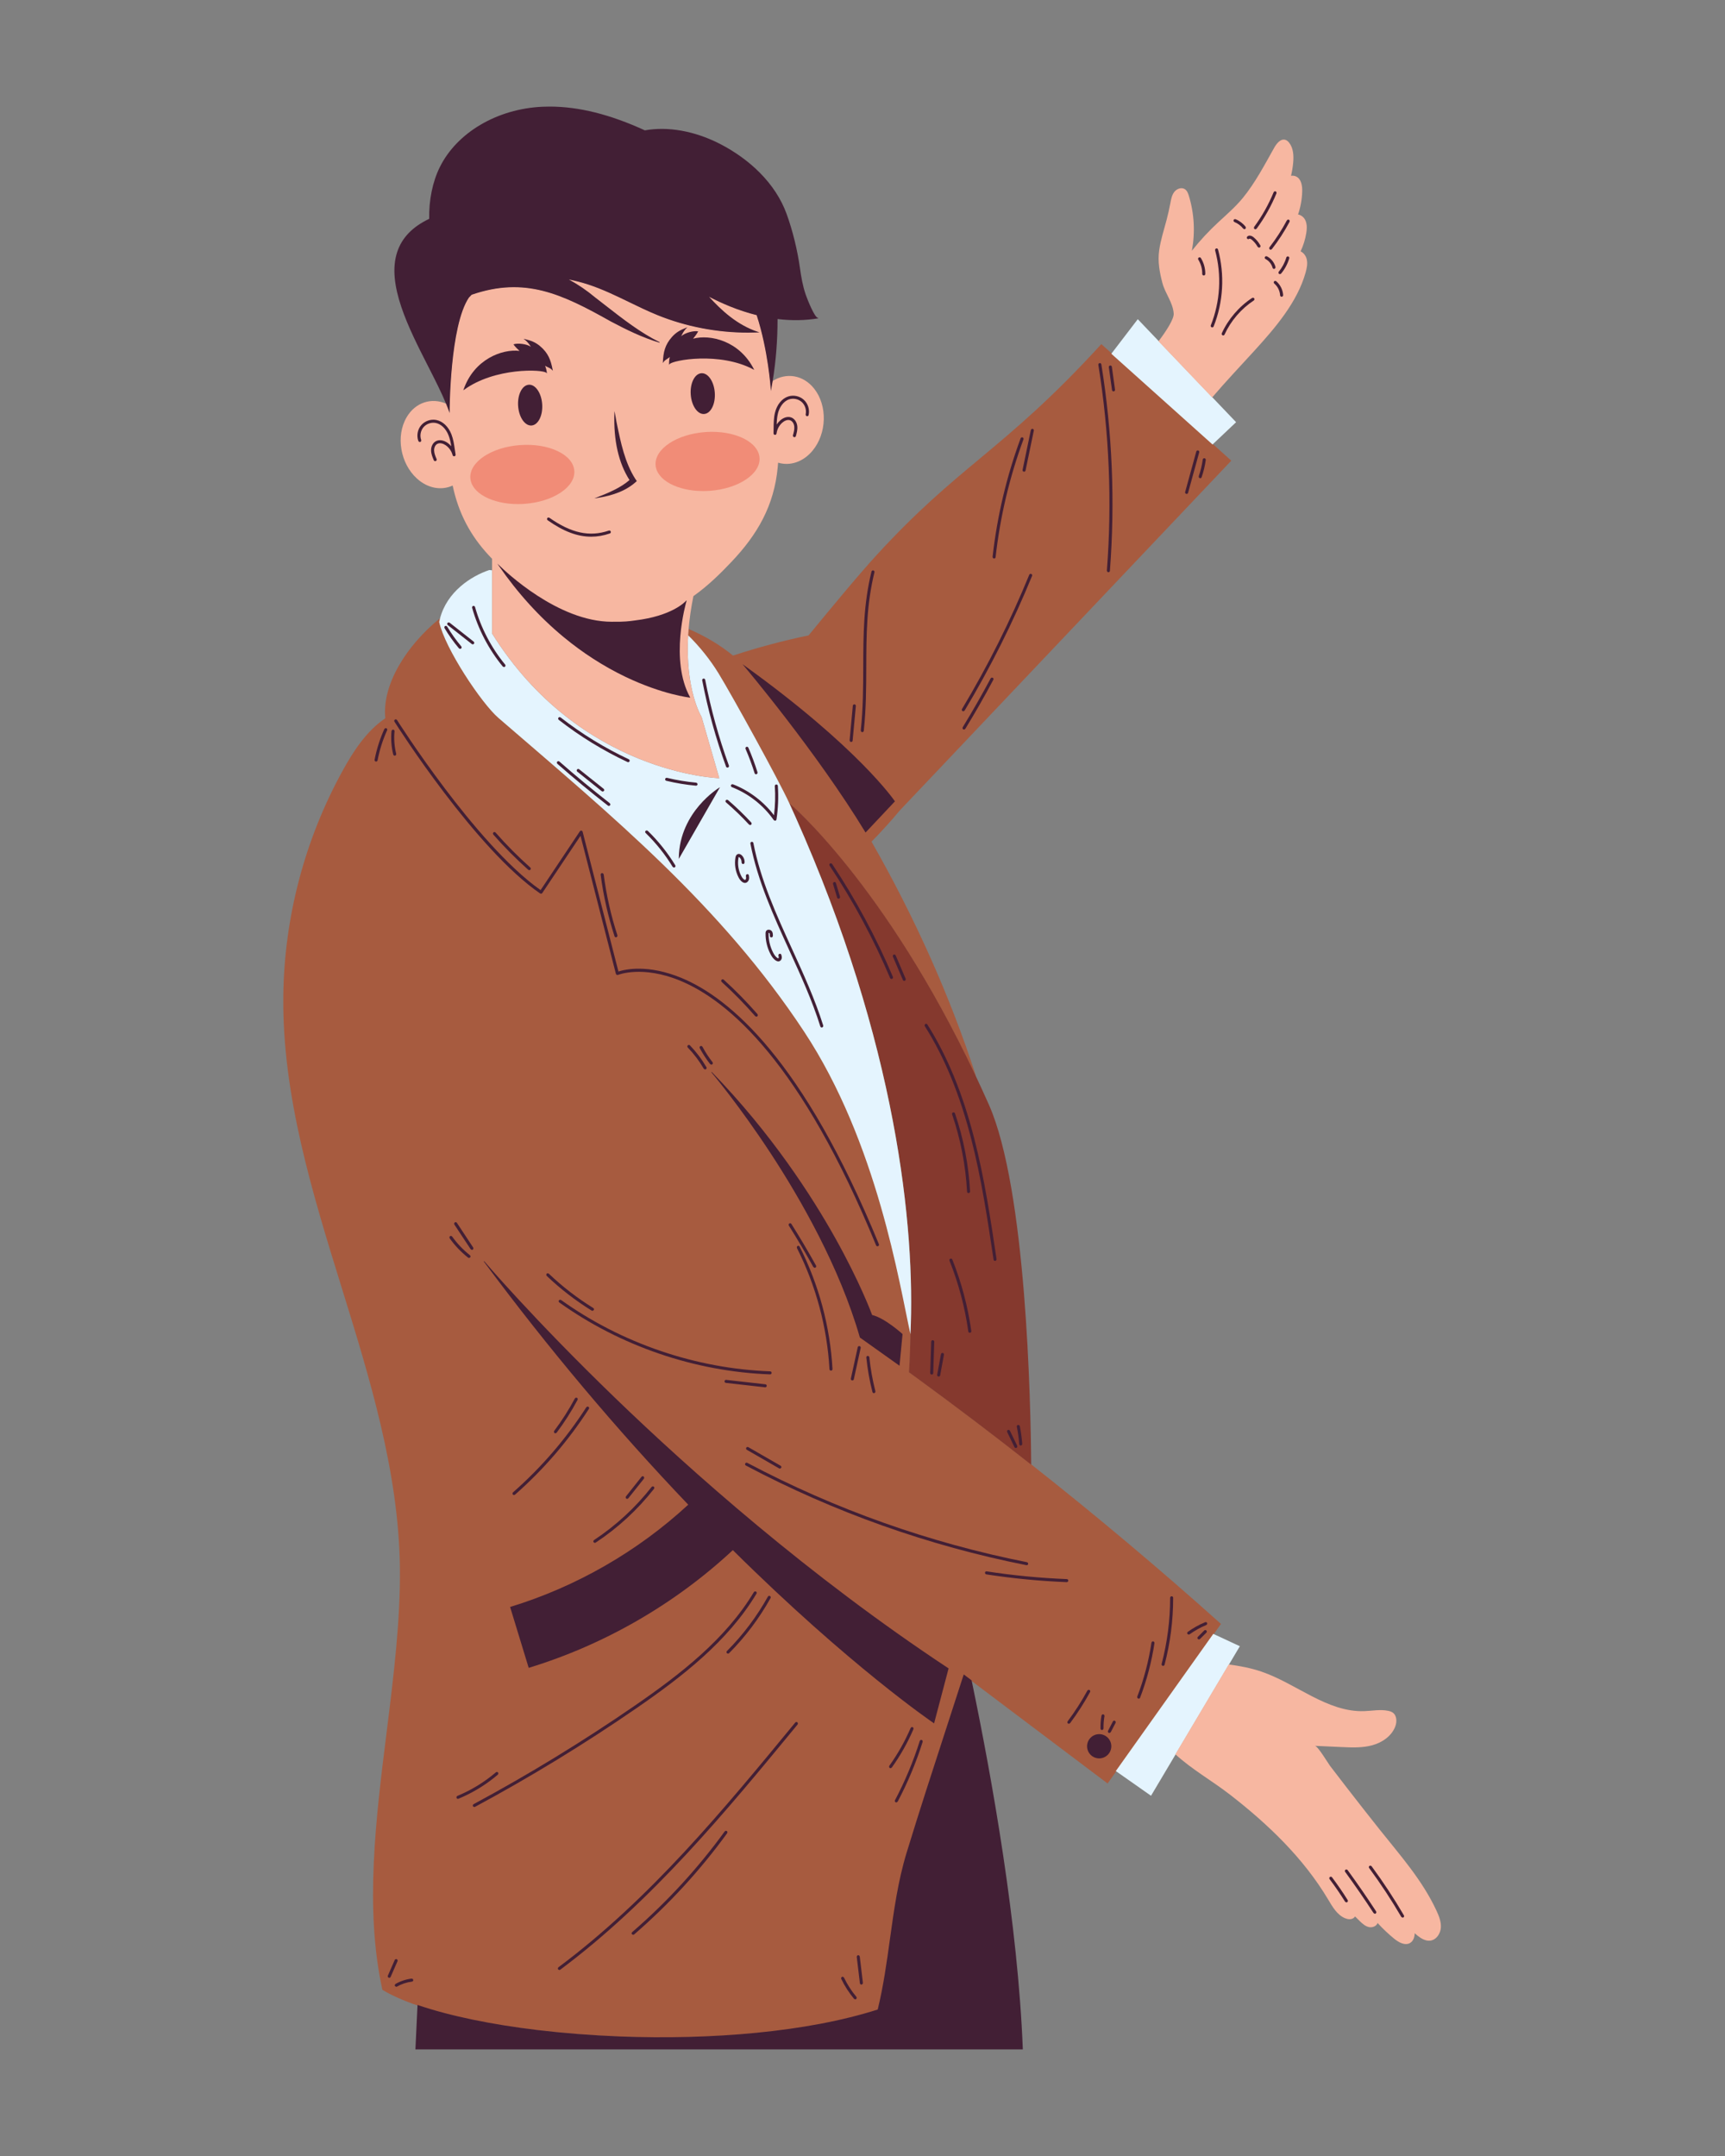 <svg xmlns="http://www.w3.org/2000/svg" xmlns:xlink="http://www.w3.org/1999/xlink" id="Capa_1" x="0px" y="0px" viewBox="0 0 1898 2372" style="enable-background:new 0 0 1898 2372;" xml:space="preserve"><rect x="0" y="0" width="1898" height="2372" fill="#808080" stroke="none"/><path style="fill:#A75B3F;" d="M1223.356,388.922l-11.564-10.366l-0.185,0.204c-55.523,60.66-95.026,93.615-133.227,125.486  c-35.505,29.617-69.037,57.591-113.089,105.528c-20.073,21.846-49.558,57.498-75.634,89.219  c-27.878,5.744-55.849,13.212-83.135,22.197c-14.255-11.684-30.193-21.233-48.741-29.186l-0.354-0.153l-0.033,0.384  c-0.19,2.233-0.349,4.461-0.474,6.621l-0.005,0.125l0.087,0.09c13.074,12.924,24.344,27.07,33.506,42.044  c15.094,24.664,65.823,116.637,77.687,142.566c2.124,4.641,4.352,9.557,6.798,15.035v0.002l0.512-0.226  c-3.099-7.057-5.278-11.788-6.243-13.858c5.136,4.509,29.808,26.885,63.924,69.572c35.319,44.19,88.266,119.799,139.932,229.062  l0.517-0.207c-28.101-86.575-66.69-173.109-114.696-257.194c11.02-11.218,21.489-22.777,31.115-34.358l364.546-384.554l0.196-0.207  L1223.356,388.922z"></path><path style="fill:#A75B3F;" d="M1134.775,1611.044c-41.131-32.397-83.456-64.489-125.802-95.38  c-2.854-2.083-5.714-4.162-8.563-6.232c0.855-13.582,1.4-27.634,1.607-41.834c-1.454-6.547-3.078-14.516-4.952-23.747  c-6.825-33.554-17.137-84.265-34.557-139.633c-20.781-66.055-46.895-123.139-77.617-169.663  c-85.102-128.869-193.963-222.528-309.22-321.683c-8.982-7.727-18.008-15.494-27.078-23.319  c-18.188-15.699-58.699-75.906-65.072-105.3c0.24-1.193,0.518-2.418,0.833-3.641l0.207-0.817l-0.653,0.534  c-18.689,15.209-34.247,33.157-44.999,51.906c-11.586,20.209-16.761,40.222-14.974,57.893  c-21.238,14.476-35.477,36.994-46.611,57.122c-42.025,76.012-64.718,162.105-65.617,248.971  c-1.128,109.278,32.03,216.293,64.091,319.787c30.793,99.395,62.632,202.169,64.179,306.989  c0.866,58.764-6.994,121.745-14.593,182.652c-11.908,95.378-24.218,193.999-4.679,283.142l0.027,0.117l0.098,0.06  c9.935,6.055,22.965,11.856,38.723,17.246c57.196,19.558,147.052,32.596,240.368,34.873c9.979,0.245,19.861,0.365,29.66,0.365  c91.736,0,174.849-10.606,236.484-30.371l0.147-0.046l0.038-0.153c6.324-25.811,9.984-52.282,13.531-77.878  c4.347-31.392,8.84-63.854,18.27-94.686c14.064-45.982,29.202-92.501,43.839-137.487c6.177-18.986,12.567-38.615,18.787-57.942  l157.772,118.89l0.229,0.172l116.607-164.064l8.002-11.254l0.142-0.201l-0.185-0.166  C1275.873,1725.892,1205.735,1666.937,1134.775,1611.044z M682.098,2240.242c-31.085-1.193-61.571-3.579-90.435-7.033  C620.418,2236.622,650.917,2239.021,682.098,2240.242z"></path><path style="fill:#85392E;" d="M1088.042,1215.179c-4.871-10.977-9.767-21.651-14.673-32.029  C973.322,971.569,868.452,883.565,868.452,883.565s2.493,5.247,6.796,15.042c111.247,249.224,132.003,451.785,126.494,569.053  l-0.001-0.002c-0.21,13.971-0.741,27.952-1.622,41.911c2.894,2.1,5.791,4.207,8.688,6.321  c43.402,31.66,85.319,63.493,125.793,95.372C1134.091,1542.264,1129.284,1308.115,1088.042,1215.179z"></path><polygon style="fill:#E4F4FE;" points="1335.176,1797.474 1334.964,1797.376 1227.878,1948.047 1227.715,1948.276 1266.21,1975.288   1266.455,1975.46 1364.035,1811.212 1364.194,1810.947 "></polygon><polygon style="fill:#E4F4FE;" points="1334.136,488.975 1359.869,464.629 1360.075,464.438 1274.892,375.238 1251.878,351.134   1222.948,388.96 1222.796,389.164 1333.945,488.804 "></polygon><path style="fill:#E4F4FE;" d="M868.452,883.565c-11.868-25.933-62.818-118.263-77.705-142.591  c-9.418-15.394-20.757-29.453-33.551-42.099c-3.597,60.266,14.744,89.815,14.744,89.815l19.471,67.383  c0,0-153.026-4.341-249.973-159.167v-69.526l-3.076-0.308c-20.014,6.667-46.662,23.911-54.277,53.473  c-0.314,1.217-0.598,2.452-0.846,3.711c6.251,28.994,46.53,89.419,65.173,105.511c125.939,108.706,244.57,206.112,336.246,344.94  c80.837,122.414,104.917,278.191,117.083,332.95l0.001,0.002c5.509-117.268-15.247-319.829-126.494-569.053  C873.018,893.611,870.756,888.599,868.452,883.565z"></path><path style="fill:#F7B7A1;" d="M1580.4,2101.537c-15.632-33.524-39.639-60.328-62.446-89c-12.275-15.43-24.444-30.942-36.511-46.536  c-6.032-7.797-12.039-15.614-18.019-23.45c-2.362-3.094-13.385-21.849-16.678-21.997c9.842,0.444,19.686,0.888,29.531,1.333  c11.227,0.505,22.671,0.991,33.519-1.958c10.847-2.948,21.199-9.942,25.304-20.406c2.064-5.258,1.977-12.201-2.604-15.505  c-1.539-1.109-3.403-1.667-5.258-2.039c-8.646-1.741-17.558,0.115-26.371,0.391c-40.771,1.274-74.436-30.374-113.052-43.518  c-11.635-3.961-23.676-6.211-35.864-7.84l-58.704,98.81c18.008,16.59,40.633,29.316,60.092,44.41  c41.748,32.38,80.722,69.604,107.964,115.29c4.84,8.114,9.914,17.032,18.636,20.656c2.87,1.193,6.323,1.669,8.972,0.048  c0.872-0.534,1.551-1.213,2.072-1.992c1.745,1.795,3.512,3.562,5.317,5.294c2.925,2.807,6.14,5.646,10.118,6.44  c3.71,0.74,8.168-1.064,9.325-4.55c5.601,6.124,11.629,11.857,18.045,17.121c5.055,4.148,12.077,8.159,17.714,4.847  c3.582-2.104,4.971-6.378,5.071-10.662c1.016,0.899,2.052,1.773,3.116,2.616c4.087,3.244,9.034,6.19,14.203,5.467  c3.491-0.491,6.392-2.648,8.406-5.554c1.764-2.544,2.85-5.661,3.062-8.739C1585.812,2113.919,1583.193,2107.53,1580.4,2101.537z"></path><path style="fill:#F7B7A1;" d="M1333.713,437.239c15.041-17.641,31.105-34.534,46.708-51.665  c22.474-24.677,47.088-53.176,56.17-85.911c1.328-4.786,2.356-9.868,1.136-14.682c-0.912-3.597-3.418-6.97-6.698-8.48  c2.984-6.322,5.094-13.058,6.226-19.958c0.33-2.007,0.568-4.079,0.579-6.13c0.02-3.138-0.486-6.223-1.998-8.945  c-1.554-2.803-4.506-4.952-7.58-5.541c2.78-8.217,4.337-16.847,4.554-25.518c0.157-6.153-1.037-13.427-6.541-16.185  c-1.797-0.902-3.784-1.119-5.746-0.828c1.125-4.749,1.917-9.576,2.354-14.436c0.681-7.624,0.302-15.947-4.433-21.961  c-1.053-1.335-2.349-2.551-3.956-3.104c-5.258-1.81-9.824,3.881-12.546,8.729c-10.369,18.477-21.015,38.72-34.485,55.154  c-7.775,9.486-17.601,18.091-26.607,26.376c-10.588,9.741-20.413,20.311-29.353,31.585l-0.095,0.121  c3.745-19.994,2.665-40.899-3.278-60.36c-0.864-2.831-1.991-5.848-4.486-7.443c-3.724-2.381-8.965-0.362-11.641,3.157  c-2.676,3.519-3.467,8.071-4.288,12.414c-1.16,6.149-2.537,12.258-4.125,18.311c-2.916,11.111-6.554,22.081-8.151,33.456  c-1.74,12.399,0.435,24.077,3.56,35.956c3.065,11.655,11.586,21.33,12.425,33.696c0.381,5.639-7.919,18.861-16.724,30.383  L1333.713,437.239z"></path><path style="fill:#F7B7A1;" d="M849.867,419.249c-0.473,2.884-0.982,5.788-1.532,8.708c0,0-2.789-42.679-15.58-81.507  c-10.138-2.516-20.064-5.807-29.63-9.685c-8.286-3.359-16.339-7.143-24.208-11.242c15.256,16.94,32.92,32.661,55.222,39.914  c-37.863,1.549-75.9-4.981-110.412-18.952c-25.88-10.477-49.772-25.053-76.422-33.75c-7.556-2.466-15.305-4.436-23.169-5.908  c10.76,5.719,20.981,12.591,30.47,20.532c22.179,17.001,45.96,37.023,71.115,49.337c-18.571-5.517-36.29-14.201-53.452-23.288  c-52.141-29.358-93.785-49.927-153.396-29.443c-1.088,1.015-2.133,2.079-3.133,3.194v0.001  c-21.317,31.413-21.294,125.675-21.294,125.675c-0.984-2.806-2.097-5.698-3.317-8.667c-16.169-7.098-33.999-1.731-43.712,14.823  c-12.112,20.643-7.017,50.859,11.38,67.491c12.144,10.978,27.048,13.289,39.262,7.656c0.355,1.664,0.728,3.328,1.126,4.991  c7.392,30.912,21.852,54.75,42.253,75.594v82.182c96.947,154.826,249.973,159.167,249.973,159.167L771.94,788.69  c0,0-18.341-29.549-14.744-89.815c0.129-2.164,0.287-4.37,0.475-6.613c0.934-11.167,2.613-23.316,5.272-36.454  c17.074-12.149,30.889-26.155,41.857-37.703c28.592-30.105,46.909-61.684,50.917-104.039c0.161-1.702,0.297-3.402,0.417-5.099  c12.882,3.869,27.316-0.505,37.806-13.075c15.889-19.041,16.706-49.674,1.824-68.419  C883.686,412.26,864.981,409.552,849.867,419.249z"></path><path style="fill:#F18C77;" d="M835.719,503.595c-1.16-16.469-24.006-28.56-52.342-28.56c-2.337,0-4.717,0.085-7.125,0.253  c-31.534,2.214-56.171,18.523-54.918,36.349c1.16,16.47,24.011,28.56,52.353,28.56c2.337,0,4.712-0.082,7.114-0.251  C812.334,537.727,836.972,521.421,835.719,503.595z"></path><path style="fill:#F18C77;" d="M613.485,496.201c-11.221-5.32-25.77-7.678-41.044-6.586c-31.534,2.217-56.171,18.526-54.918,36.349  c1.16,16.469,24.011,28.562,52.342,28.562c2.342,0,4.717-0.084,7.125-0.253c15.247-1.07,29.349-5.426,39.715-12.261  c10.409-6.866,15.808-15.421,15.198-24.088C631.292,509.258,624.756,501.545,613.485,496.201z"></path><path style="fill:#421F35;" d="M1069.077,1848.612l-0.022-0.104l-8.356-6.3l-0.316-0.234l-0.12,0.373  c-6.259,19.446-12.686,39.203-18.902,58.309c-14.642,44.989-29.78,91.51-43.844,137.498c-9.44,30.875-13.94,63.359-18.292,94.772  c-3.535,25.534-7.19,51.934-13.482,77.671c-78.068,24.999-183.927,33.469-283.645,29.644c-31.182-1.221-61.68-3.621-90.435-7.033  c-50.908-6.091-96.764-15.5-131.924-27.524l-0.354-0.12l-2.294,48.603l-0.016,0.291H1125.4l-0.011-0.288  C1120.078,2117.106,1091.834,1957.972,1069.077,1848.612z"></path><path style="fill:#421F35;" d="M1209.433,1907.665c-7.353,0-13.34,5.984-13.34,13.34c0,7.353,5.987,13.337,13.34,13.337  c7.354,0,13.34-5.984,13.34-13.337C1222.774,1913.648,1216.787,1907.665,1209.433,1907.665z"></path><path style="fill:#421F35;" d="M759.513,767.478l-0.256-0.468c-22.513-40.797-4.679-103.189-3.911-105.825l0.208-0.703l-0.621,0.387  l-0.12,0.093c-1.519,1.692-15.998,16.677-55.844,21.53c-3.394,0.515-6.869,0.904-10.339,1.157l-0.272,0.019  c-3.9,0.262-7.828,0.351-11.69,0.283c-1.177,0.017-2.37,0.027-3.584,0.027c-59.156,0-117.266-55.594-123.705-61.94l-2.081-1.879  l1.345,1.95c20.868,30.267,44.912,56.741,71.456,78.685c21.238,17.556,44.122,32.269,68.008,43.73  c40.679,19.517,70.579,22.864,70.878,22.897L759.513,767.478z"></path><path style="fill:#421F35;" d="M581.832,423.244c-3.568,0.237-6.754,2.811-8.971,7.25c-2.19,4.388-3.175,10.088-2.778,16.053  c0.806,12.063,7.119,21.555,14.206,21.555l0.528-0.02c7.299-0.485,12.572-10.938,11.749-23.303  c-0.398-5.962-2.135-11.483-4.891-15.541C588.891,425.134,585.4,422.977,581.832,423.244z"></path><path style="fill:#421F35;" d="M772.282,410.558l-0.534,0.019c-3.568,0.237-6.755,2.811-8.971,7.25  c-2.19,4.388-3.176,10.088-2.778,16.053c0.398,5.962,2.135,11.483,4.892,15.541c2.642,3.898,5.926,6.014,9.304,6.014l0.539-0.02  c3.568-0.236,6.749-2.811,8.966-7.25c2.189-4.388,3.176-10.088,2.778-16.053c-0.398-5.962-2.13-11.48-4.886-15.541  C778.949,412.674,775.659,410.558,772.282,410.558z"></path><path style="fill:#421F35;" d="M653.898,548.281l2.402-0.349c19.403-2.808,33.854-8.879,44.193-18.559l0.174-0.166l-1.661-2.394  c-11.456-17.937-15.977-39.811-20.345-60.967l-0.365-1.738l-0.125-0.763c-0.49-2.895-0.997-5.886-1.623-8.838l-0.474-2.236  l-0.076,2.285c-1.008,29.965,4.592,54.704,16.635,73.532c-9.854,8.525-22.35,13.789-36.474,19.31L653.898,548.281z"></path><path style="fill:#421F35;" d="M490.87,444.276c1.28,3.124,2.37,5.954,3.317,8.653l0.539,1.544v-1.637  c0-0.942,0.218-94.503,21.233-125.503c0.964-1.073,1.994-2.121,3.061-3.121c58.268-20.002,98.463-1.326,153.115,29.442  c16.565,8.773,34.513,17.668,53.502,23.311l0.207-0.518c-20.901-10.232-40.642-25.629-59.739-40.521  c-3.737-2.914-7.599-5.926-11.319-8.781c-8.971-7.509-18.694-14.13-28.914-19.7c7.261,1.433,14.43,3.298,21.348,5.553  c15.644,5.107,30.591,12.365,45.048,19.384c10.164,4.935,20.672,10.036,31.353,14.362c31.174,12.621,65.404,19.193,99.64,19.193  c3.628,0,7.267-0.073,10.889-0.223l1.552-0.063l-1.477-0.48c-23.461-7.628-41.153-24.488-54.068-38.691  c7.849,4.039,15.345,7.496,22.862,10.543c9.789,3.971,19.719,7.22,29.518,9.66c12.594,38.31,15.492,80.863,15.519,81.291  l0.142,2.201l0.409-2.168c0.561-2.971,1.078-5.905,1.536-8.713c3.601-21.944,5.414-44.931,5.393-68.332  c15.492,1.882,30.526,1.623,44.705-0.76l-0.043-0.274l0.002-0.001h-0.002l-0.044-0.275h-0.006l-0.147,0.014  c-3.562,0-11.531-19.92-13.509-25.664c-3.312-9.655-4.979-19.629-6.286-28.971c-2.844-20.225-8.067-41.431-14.713-59.712  c-5.954-16.385-15.933-31.695-29.654-45.501c-12.31-12.384-27.655-23.412-44.383-31.891c-27.389-13.885-56.471-19.046-81.931-14.536  c-38.293-17.559-72.643-26.144-104.711-26.144c-2.745,0-5.474,0.062-8.182,0.188c-49.64,2.296-93.887,28.374-112.718,66.436  c-7.936,16.053-12.076,36.235-11.668,56.849c-18.318,8.767-29.785,20.569-35.058,36.08c-12.153,35.777,12.332,83.862,33.941,126.284  C478.619,417.794,485.695,431.685,490.87,444.276z"></path><path style="fill:#421F35;" d="M755.368,360.972l1.013-0.964l-1.302,0.501c-6.291,2.424-11.112,4.965-15.704,10.129  c-7.719,8.683-9.516,16.745-10.001,27.737l-0.049,1.081l0.567-0.923c1.04-1.705,2.789-2.835,4.472-3.927  c0.904-0.583,1.825-1.182,2.658-1.871c-0.632,2.321-0.921,4.867-0.888,7.752l0.006,0.823l0.496-0.659  c3.394-4.548,55.512-13.959,92.454,5.831l0.785,0.422l-0.403-0.795c-16.069-31.501-48.414-38.509-66.87-33.522l0.033-0.044  c1.863-2.326,3.971-4.965,5.354-7.648l0.169-0.321l-0.354-0.079c-4.096-0.888-14.304,1.449-18.286,5.474  c0.349-0.809,0.73-1.618,1.139-2.41C751.653,365.657,753.277,362.968,755.368,360.972z"></path><path style="fill:#421F35;" d="M510.071,428.563l-0.294,0.842l0.719-0.526c33.81-24.768,86.719-22.739,90.733-18.711l0.577,0.583  l-0.104-0.814c-0.37-2.851-1.018-5.332-1.966-7.552c0.92,0.57,1.917,1.032,2.892,1.484c1.825,0.845,3.71,1.719,4.984,3.26  l0.686,0.833l-0.201-1.062c-2.021-10.81-4.919-18.542-13.781-26.062c-5.267-4.472-10.399-6.313-16.968-7.833l-1.367-0.316  l1.138,0.814c2.364,1.691,4.347,4.121,5.589,5.864c0.518,0.722,1.014,1.47,1.465,2.225c-4.505-3.424-14.958-4.312-18.869-2.863  l-0.337,0.128l0.207,0.294c1.754,2.465,4.216,4.788,6.384,6.836l0.033,0.027C552.613,383.684,521.581,395.115,510.071,428.563z"></path><path style="fill:#421F35;" d="M1027.776,1895.822l15.9-60.278l0.048-0.194l-0.168-0.109  c-153.561-101.416-284.272-217.786-366.883-297.552c-89.514-86.425-143.397-149.68-143.931-150.309l-0.436,0.346  c70.677,95.244,146.371,185.256,224.958,267.521c-55.681,51.462-123.352,90.339-195.728,112.441l-0.267,0.082l20.372,66.706  l0.082,0.267l0.267-0.081c83.097-25.378,160.67-70.133,224.347-129.422c128.924,127.736,220.208,189.752,221.112,190.366  L1027.776,1895.822z"></path><path style="fill:#421F35;" d="M919.132,1362.138c-25.743-46.061-70.236-115.186-136.021-182.93l-0.414,0.373  c0.299,0.354,30.466,36.009,65.513,89.546c32.345,49.409,75.579,124.585,97.88,202.14l0.027,0.095l43.213,30.752l0.398,0.281  l3.323-34.706l0.011-0.139l-0.103-0.095c-0.191-0.177-19.463-17.633-33.364-20.871  C958.684,1444.107,946.107,1410.406,919.132,1362.138z"></path><path style="fill:#421F35;" d="M792.191,865.993l-0.92,0.556c-0.114,0.068-11.096,6.771-21.99,19.585  c-10.061,11.828-22.116,31.438-22.394,57.674l-0.011,1.068l44.776-77.949L792.191,865.993z"></path><path style="fill:#421F35;" d="M816.998,730.669l1.471,1.735c0.795,0.937,79.981,94.709,133.706,183.131l0.19,0.313l32.144-34.151  l0.153-0.161l-0.12-0.185c-0.386-0.577-39.879-58.789-165.698-149.353L816.998,730.669z"></path><path style="fill:#421F35;" d="M604.449,569.544l-1.225-0.283l-1.106,0.687l-0.283,1.247l0.692,1.087  c17.54,12.354,32.781,18.109,47.957,18.109c6.815,0,13.52-1.157,20.509-3.538c0.871-0.302,1.335-1.256,1.04-2.124  c-0.3-0.872-1.22-1.354-2.124-1.046h-0.006C648.756,590.887,628.564,586.529,604.449,569.544z"></path><path style="fill:#421F35;" d="M481.049,488.351c2.908-1.669,6.721-0.34,9.315,1.438c3.731,2.557,6.515,6.539,7.642,10.927h0.005  c0.223,0.877,1.068,1.408,1.966,1.218c0.877-0.188,1.449-1.03,1.302-1.915c-0.305-1.811-0.566-3.644-0.822-5.417l-0.011-0.071  c-0.806-5.572-1.639-11.335-3.742-16.736c-3.344-8.566-9.62-14.479-16.788-15.824c-6.084-1.149-12.577,1.174-16.565,5.908  c-3.993,4.731-5.18,11.532-3.029,17.328l0.877,0.942l1.275,0.046l0.937-0.866l0.048-1.285c-1.716-4.611-0.729-10.241,2.452-14.008  c3.171-3.766,8.509-5.697,13.395-4.774c6.024,1.13,11.363,6.272,14.272,13.748c1.492,3.813,2.309,7.921,2.936,11.85  c-1.258-1.467-2.685-2.753-4.254-3.826c-3.426-2.358-8.595-4.017-12.86-1.59c-3.258,1.846-5.257,5.918-5.088,10.371  c0.141,3.789,1.645,7.332,2.974,10.459c0.267,0.613,0.861,1.011,1.58,1.011h0.016l0.599-0.128c0.85-0.359,1.247-1.343,0.888-2.198  c-1.275-2.999-2.593-6.101-2.713-9.268C477.535,492.47,478.864,489.591,481.049,488.351z"></path><path style="fill:#421F35;" d="M886.672,457.093l1.052,0.738c0.92,0.199,1.787-0.36,1.999-1.261  c1.361-6.036-0.719-12.621-5.306-16.777c-4.57-4.154-11.325-5.575-17.208-3.65c-6.923,2.28-12.354,8.977-14.533,17.91  c-1.368,5.619-1.427,11.423-1.487,17.039v0.095c-0.017,1.803-0.033,3.669-0.098,5.496c-0.033,0.899,0.643,1.659,1.519,1.724  l1.171-0.278l0.643-1.188c0.539-4.499,2.778-8.814,6.133-11.842c2.332-2.113,5.922-3.927,9.042-2.664  c2.321,0.937,4.026,3.614,4.336,6.823c0.305,3.159-0.588,6.392-1.455,9.549c-0.245,0.888,0.283,1.811,1.204,2.067l0.408,0.049  c0.752,0,1.416-0.504,1.618-1.239c0.899-3.263,1.918-6.964,1.558-10.747c-0.43-4.434-2.947-8.206-6.416-9.606  c-4.576-1.833-9.462,0.501-12.534,3.285c-1.416,1.269-2.664,2.734-3.72,4.366c0.098-3.968,0.359-8.141,1.334-12.139  c1.465-6.022,5.469-13.264,12.322-15.525c4.674-1.544,10.263-0.357,13.917,2.952c3.645,3.307,5.366,8.756,4.282,13.561  L886.672,457.093z"></path><path style="fill:#421F35;" d="M594.323,982.895l1.263,0.288l0.997-0.661l42.166-63.084l38.925,151.903l0.866,1.108l1.34,0.046  l0.06-0.025c0.267-0.106,26.909-10.897,68.759,6.49c52.789,21.917,132.982,90.194,215.251,290.997  c0.256,0.626,0.861,1.035,1.585,1.032h0.016l0.577-0.117c0.855-0.349,1.264-1.327,0.915-2.184  c-82.699-201.864-163.683-270.656-217.054-292.821c-37.107-15.402-62.261-9.494-69.528-7.136l-39.399-153.754  c-0.163-0.64-0.692-1.125-1.345-1.237c-0.643-0.103-1.307,0.185-1.673,0.722l-43.223,64.71  c-36.572-25.629-77.328-74.749-105.103-111.482c-30.88-40.84-52.653-75.248-52.865-75.585c-0.496-0.782-1.514-1.018-2.31-0.52  c-0.779,0.493-1.013,1.526-0.523,2.307C437.64,799.6,523.477,934.252,594.323,982.895z"></path><path style="fill:#421F35;" d="M500.402,1344.745l-0.719,1.06l0.24,1.255l17.942,27.178l1.368,0.774l0.882-0.264l0.071-0.032  l0.719-1.062l-0.24-1.256l-17.943-27.179v-0.003C502.205,1344.443,501.159,1344.233,500.402,1344.745z"></path><path style="fill:#421F35;" d="M496.371,1359.559l-1.236,0.289l-0.681,1.087l0.283,1.247c5.73,8.046,12.566,15.214,20.318,21.307  l1.051,0.381l1.199-0.586l0.098-0.077l0.349-1.228l-0.626-1.124c-7.506-5.894-14.113-12.831-19.653-20.615L496.371,1359.559z"></path><path style="fill:#421F35;" d="M756.79,1149.965l-0.005,0.003c-0.659,0.64-0.675,1.7-0.039,2.364  c6.777,7.019,12.703,14.869,17.622,23.328l0.038,0.065l1.368,0.79l0.812-0.218l0.071-0.027c0.795-0.466,1.068-1.49,0.599-2.287  c-5.044-8.694-11.134-16.758-18.101-23.973C758.528,1149.347,757.46,1149.325,756.79,1149.965z"></path><path style="fill:#421F35;" d="M772.892,1151.464l-0.992-0.814l-1.269,0.125c-0.812,0.431-1.122,1.446-0.692,2.263  c3.274,6.142,7.108,12.038,11.406,17.526l1.302,0.664l0.969-0.335l0.082-0.044c0.724-0.569,0.85-1.624,0.283-2.35  C779.815,1163.18,776.084,1157.447,772.892,1151.464z"></path><path style="fill:#421F35;" d="M616.057,1429.757l-1.089,0.678c-0.534,0.752-0.36,1.798,0.386,2.332  c67.109,48.036,149.481,76.143,232.001,79.139c0.904,0,1.639-0.708,1.672-1.61c0.032-0.92-0.692-1.7-1.613-1.735  c-81.811-2.974-163.535-30.855-230.11-78.513L616.057,1429.757z"></path><path style="fill:#421F35;" d="M912.655,1506.216c0.049,0.885,0.784,1.577,1.683,1.577l0.081-0.003  c0.915-0.052,1.629-0.842,1.58-1.762c-2.593-46.516-15.105-93.076-36.174-134.646c-0.403-0.814-1.411-1.141-2.245-0.741  l-0.006,0.003l-0.833,0.972l0.098,1.275C897.708,1414.058,910.09,1460.16,912.655,1506.216z"></path><path style="fill:#421F35;" d="M945.731,1480.799c-0.937-0.196-1.798,0.376-1.988,1.275l-7.544,34.469  c-0.196,0.905,0.376,1.798,1.302,1.999l0.332,0.033c0.779,0,1.47-0.553,1.634-1.313l7.545-34.469  c0.196-0.904-0.376-1.798-1.275-1.994H945.731z"></path><path style="fill:#421F35;" d="M955.911,1491.882l-1.209-0.322c-0.915,0.093-1.591,0.915-1.498,1.833  c1.291,12.776,3.563,25.533,6.744,37.923c0.196,0.741,0.861,1.255,1.623,1.255h0.017l0.403-0.052l1.024-0.768l0.18-1.266  c-3.148-12.253-5.387-24.847-6.656-37.433L955.911,1491.882z"></path><path style="fill:#421F35;" d="M1326.031,1784.526c-6.749,2.773-13.177,6.346-19.103,10.628c-0.746,0.539-0.915,1.585-0.381,2.337  l1.34,0.714l0.927-0.3l0.076-0.038c5.703-4.121,11.896-7.566,18.411-10.241l0.91-0.91v-1.274  C1327.855,1784.591,1326.875,1784.164,1326.031,1784.526z"></path><path style="fill:#421F35;" d="M1324.995,1793.65l-7,7.002c-0.653,0.651-0.653,1.713,0,2.364l1.182,0.515l1.094-0.452l7.087-7.065  c0.654-0.651,0.654-1.714,0-2.365C1326.706,1792.996,1325.649,1792.996,1324.995,1793.65z"></path><path style="fill:#421F35;" d="M1289.153,1755.996c-0.92,0-1.672,0.749-1.672,1.672c0.022,24.561-3.126,49.052-9.358,72.796v0.003  c-0.229,0.894,0.311,1.811,1.231,2.048l0.392,0.046c0.757,0,1.422-0.512,1.623-1.247c6.297-24.036,9.479-48.812,9.456-73.646  C1290.825,1756.745,1290.074,1755.996,1289.153,1755.996z"></path><path style="fill:#421F35;" d="M1214.974,1886.51l-1.073-0.681l-1.237,0.24l-0.702,1.12c-0.817,4.695-1.188,9.516-1.101,14.323  c0.016,0.905,0.768,1.64,1.672,1.64h0.027h0.005l1.177-0.512l0.463-1.193c-0.087-4.573,0.267-9.179,1.046-13.689L1214.974,1886.51z"></path><path style="fill:#421F35;" d="M1226.767,1892.99c-0.828-0.406-1.819-0.109-2.25,0.716l-5.338,10.257  c-0.425,0.82-0.109,1.833,0.708,2.258l0.817,0.21l1.405-0.85l5.371-10.333l0.114-1.28L1226.767,1892.99z"></path><path style="fill:#421F35;" d="M1198.73,1859.043l-1.269-0.134l-0.997,0.807c-6.39,11.766-13.705,23.164-21.74,33.873  c-0.556,0.739-0.403,1.789,0.332,2.345l1.029,0.354l1.22-0.607l0.098-0.084c8.133-10.848,15.535-22.385,22.001-34.285  C1199.841,1860.5,1199.542,1859.484,1198.73,1859.043z"></path><path style="fill:#421F35;" d="M1268.862,1805.576l-1.236,0.275l-0.671,1.131c-3.056,20.272-8.318,40.262-15.639,59.41l0.033,1.275  l0.986,0.901l0.544,0.095c0.687,0,1.318-0.431,1.563-1.073c7.408-19.389,12.736-39.612,15.824-60.113l-0.311-1.242  L1268.862,1805.576z"></path><path style="fill:#421F35;" d="M894.957,1393.887l1.384,0.817l0.79-0.204l0.065-0.025c0.806-0.447,1.1-1.465,0.654-2.277  c-8.519-15.369-17.632-30.78-27.089-45.8c-0.485-0.773-1.52-1.01-2.304-0.523l-0.741,1.043l0.212,1.266  c9.369,14.876,18.45,30.232,26.991,45.637L894.957,1393.887z"></path><path style="fill:#421F35;" d="M652.771,1438.905c-17.535-10.848-34.001-23.562-48.943-37.795l-1.155-0.46l-0.044,0.003  l-1.165,0.518l-0.464,1.195l0.518,1.171c15.1,14.38,31.752,27.236,49.488,38.212l0.915,0.272l1.356-0.755l0.039-0.06  C653.8,1440.42,653.555,1439.387,652.771,1438.905z"></path><path style="fill:#421F35;" d="M841.957,1526.139c0.855,0,1.568-0.64,1.661-1.485c0.104-0.917-0.556-1.745-1.47-1.852l-43.093-4.862  c-1.019-0.076-1.743,0.52-1.847,1.476c-0.103,0.918,0.556,1.746,1.471,1.852l43.103,4.862L841.957,1526.139z"></path><path style="fill:#421F35;" d="M652.804,1695.274l0.239,1.256l1.367,0.774l0.882-0.264l0.071-0.035  c24.54-16.219,46.171-36.164,64.299-59.279l0.349-1.228l-0.626-1.125l-1.242-0.344l-1.106,0.629  c-17.921,22.84-39.291,42.543-63.514,58.557L652.804,1695.274z"></path><path style="fill:#421F35;" d="M688.989,1648.529l1.056,0.387l1.193-0.58l17.256-21.685l0.354-1.234l-0.621-1.117  c-0.741-0.577-1.787-0.45-2.348,0.269l-17.159,21.609l-0.354,1.234L688.989,1648.529z"></path><path style="fill:#421F35;" d="M948.59,805.41l0.164,0.008c0.861,0,1.574-0.643,1.667-1.495c2.609-24.556,2.675-47.943,2.74-70.56  h-0.278l0.278-0.12c0.104-34.87,0.201-67.806,8.988-103.727c0.212-0.896-0.338-1.803-1.231-2.024  c-0.936-0.207-1.803,0.327-2.026,1.228c-8.874,36.33-8.972,69.478-9.075,104.575v0.06c-0.065,22.532-0.136,45.83-2.729,70.214  l0.365,1.228L948.59,805.41z"></path><path style="fill:#421F35;" d="M936.34,816.217l0.142,0.005c0.871,0,1.59-0.654,1.667-1.52l3.535-38.068  c0.087-0.918-0.594-1.735-1.514-1.819l-0.136-0.006c-0.877,0-1.601,0.645-1.683,1.52l-3.535,38.068l0.376,1.22L936.34,816.217z"></path><path style="fill:#421F35;" d="M1093.605,614.418l0.185,0.008c0.855,0,1.569-0.64,1.662-1.487  c4.946-44.27,15.263-87.876,30.662-129.61c0.322-0.866-0.125-1.827-0.986-2.149c-0.882-0.321-1.83,0.109-2.152,0.991  c-15.502,42.022-25.885,85.894-30.847,130.395l0.354,1.231L1093.605,614.418z"></path><path style="fill:#421F35;" d="M1126.424,518.872l0.338,0.036c0.79,0,1.481-0.561,1.639-1.332l9.102-43.858  c0.185-0.904-0.397-1.789-1.296-1.975l-1.258,0.223l-0.725,1.073l-9.102,43.858C1124.937,517.802,1125.52,518.687,1126.424,518.872z  "></path><path style="fill:#421F35;" d="M1217.882,627.709l0.398,1.22l1.144,0.574l0.125,0.006c0.872,0,1.601-0.678,1.667-1.544  c5.834-75.707,2.669-152.129-9.413-227.139c-0.158-0.939-0.959-1.547-1.923-1.383c-0.91,0.145-1.531,1.002-1.389,1.914  C1220.535,476.093,1223.695,552.247,1217.882,627.709z"></path><path style="fill:#421F35;" d="M1223.531,429.108c0.114,0.823,0.828,1.444,1.678,1.444h0.005l0.208-0.016  c0.915-0.125,1.552-0.972,1.432-1.885l-3.492-25.152c-0.125-0.918-0.948-1.531-1.89-1.424c-0.915,0.125-1.553,0.972-1.433,1.887  L1223.531,429.108z"></path><path style="fill:#421F35;" d="M1307.233,542.109l12.256-44.512c0.245-0.89-0.283-1.813-1.176-2.059  c-0.904-0.245-1.808,0.286-2.048,1.171l-12.256,44.512c-0.245,0.89,0.283,1.813,1.204,2.067l0.409,0.049  C1306.372,543.338,1307.036,542.834,1307.233,542.109z"></path><path style="fill:#421F35;" d="M1325.257,504.091l-0.229-0.013c-0.833,0-1.536,0.596-1.662,1.444  c-0.849,6.212-2.326,12.376-4.374,18.327l0.076,1.277l1.002,0.861l0.501,0.079c0.708,0,1.345-0.452,1.58-1.128  c2.124-6.15,3.65-12.529,4.537-18.959c0.125-0.915-0.517-1.762-1.432-1.885V504.091z"></path><path style="fill:#421F35;" d="M1059.075,782.234l0.899,0.259l1.362-0.771l0.038-0.062c28.336-47.24,53.301-97.074,74.212-148.12  c0.349-0.855-0.06-1.833-0.915-2.181c-0.871-0.351-1.825,0.052-2.179,0.915c-20.852,50.898-45.745,100.579-73.994,147.667  C1058.024,780.731,1058.286,781.761,1059.075,782.234z"></path><path style="fill:#421F35;" d="M1091.012,745.417l-0.997,0.817c-9.664,18.175-20.019,36.276-30.771,53.805l-0.202,1.267l0.752,1.035  l0.91,0.27l1.356-0.758l0.039-0.06c10.785-17.581,21.168-35.744,30.869-53.99c0.43-0.814,0.119-1.827-0.692-2.261L1091.012,745.417z  "></path><path style="fill:#421F35;" d="M425.106,801.12l-1.275-0.046l-0.937,0.882c-4.875,10.807-8.492,22.186-10.736,33.822  c-0.18,0.904,0.414,1.787,1.345,1.966l0.294,0.025c0.801,0,1.493-0.569,1.64-1.357c2.206-11.379,5.736-22.507,10.508-33.078  C426.32,802.496,425.945,801.501,425.106,801.12z"></path><path style="fill:#421F35;" d="M434.328,831.278h0.005l0.365-0.049c0.893-0.218,1.444-1.125,1.231-2.021  c-2.005-8.135-2.615-16.464-1.82-24.757c0.087-0.918-0.593-1.738-1.503-1.825l-1.209,0.351l-0.621,1.155  c-0.828,8.672-0.191,17.377,1.895,25.874C432.857,830.756,433.527,831.278,434.328,831.278z"></path><path style="fill:#421F35;" d="M676.15,1029.956c0.223,0.686,0.861,1.149,1.623,1.149h0.011l0.474-0.079l0.975-0.831l0.098-1.28  c-7.092-21.762-12.174-44.302-15.099-67.003l-0.67-1.13l-1.209-0.313c-0.91,0.119-1.558,0.958-1.443,1.877  C663.872,985.286,669.003,1008.034,676.15,1029.956z"></path><path style="fill:#421F35;" d="M581.276,956.863l1.122,0.449l1.144-0.514l0.093-0.069c0.615-0.692,0.556-1.751-0.136-2.361  c-13.493-12.022-26.354-24.981-38.234-38.514c-0.6-0.683-1.651-0.76-2.359-0.152l-0.567,1.149l0.419,1.215  C554.722,931.7,567.68,944.754,581.276,956.863z"></path><path style="fill:#421F35;" d="M794.032,1080.187c12.97,11.76,25.389,24.433,36.916,37.667l1.253,0.599l1.024-0.384l0.087-0.052  l0.572-1.147l-0.408-1.212c-11.597-13.313-24.115-26.081-37.199-37.95c-0.676-0.615-1.732-0.553-2.364,0.111v0.003l-0.43,1.207  L794.032,1080.187z"></path><path style="fill:#421F35;" d="M805.101,862.793l-0.877,0.926l0.033,1.277l0.931,0.888c18.461,7.125,34.846,20.002,46.143,36.256  l1.318,0.727l0.436-0.049c0.67-0.158,1.166-0.7,1.274-1.38c1.847-12.183,2.353-24.602,1.498-36.907  c-0.06-0.907-0.779-1.556-1.737-1.556h-0.049c-0.915,0.066-1.612,0.866-1.547,1.784c0.736,10.654,0.431,21.445-0.91,32.084  c-11.505-15.165-27.541-27.258-45.222-34.083L805.101,862.793z"></path><path style="fill:#421F35;" d="M826.464,907.253l0.088-0.054l0.534-1.163l-0.441-1.199c-7.991-8.65-16.619-16.968-25.646-24.727  l-1.215-0.398l-1.143,0.575c-0.6,0.702-0.518,1.759,0.18,2.361c8.901,7.651,17.437,15.879,25.362,24.458l1.225,0.561  L826.464,907.253z"></path><path style="fill:#421F35;" d="M868.43,1045.369c12.371,27.083,25.16,55.09,34.17,83.788c0.218,0.7,0.855,1.171,1.629,1.171h0.011  l0.457-0.074l0.986-0.822l0.109-1.275c-9.064-28.878-21.887-56.961-34.29-84.12l-0.082-0.177  c-17.017-37.254-34.612-75.776-42.477-116.442c-0.175-0.918-1.008-1.504-1.961-1.327c-0.904,0.174-1.498,1.057-1.318,1.958  c7.931,41.056,25.607,79.755,42.722,117.231L868.43,1045.369z"></path><path style="fill:#421F35;" d="M816.317,949.943l1.15,0.569c0.506,0.036,0.899-0.106,1.225-0.389l0.556-1.169  c0.207-2.999-0.969-6.033-3.154-8.119c-1.384-1.313-2.952-1.773-4.336-1.277c-1.378,0.504-2.244,1.803-2.565,3.854  c-1.231,7.288-0.049,14.939,3.323,21.541c0.882,1.732,2.168,3.903,4.287,5.344c0.921,0.626,1.803,0.951,2.702,0.983h0.12  c2.173,0,3.835-1.808,4.352-3.595c0.479-1.664,0.218-3.333,0.011-4.674c-0.136-0.839-0.828-1.411-1.661-1.411l-0.256,0.019  l-1.095,0.67l-0.3,1.245c0.174,1.065,0.365,2.268,0.087,3.216c-0.201,0.695-0.73,1.166-1.101,1.185l-0.975-0.406  c-1.503-1.021-2.495-2.726-3.187-4.099c-3.051-5.962-4.123-12.877-3.006-19.471c0.119-0.738,0.272-1.057,0.354-1.185l0.964,0.509  c1.449,1.403,2.239,3.434,2.102,5.447L816.317,949.943z"></path><path style="fill:#421F35;" d="M848.705,1031.219c0.91,0,1.646-0.713,1.673-1.648c0.038-1.402,0.098-3.524-1.161-5.202  c-0.828-1.098-2.288-1.732-3.742-1.632c-1.204,0.104-2.195,0.746-2.718,1.763c-0.359,0.719-0.403,1.432-0.42,2.105  c-0.147,8.046,1.766,16.058,5.529,23.172c1.242,2.358,3.045,5.289,5.992,7.024c0.904,0.534,1.726,0.795,2.549,0.795h0.006  l0.615-0.057c1.596-0.294,2.887-1.756,3.138-3.557c0.18-1.345-0.185-2.647-0.457-3.595c-0.234-0.88-1.16-1.392-2.054-1.163h-0.005  l-1.008,0.8l-0.142,1.283c0.207,0.752,0.419,1.525,0.354,2.154l-0.528,0.779l-0.763-0.318c-2.222-1.31-3.704-3.737-4.744-5.709  c-3.486-6.599-5.262-14.029-5.137-21.492l0.212-0.561l0.692,0.283c0.474,0.694,0.479,1.841,0.446,3.053  C847.006,1030.419,847.736,1031.193,848.705,1031.219z"></path><path style="fill:#421F35;" d="M520.382,1987.068l1.389,0.833l0.834-0.22c60.839-32.74,120.568-69.223,177.513-108.432  c50.103-34.494,100.8-73.651,132.252-126.14c0.474-0.79,0.213-1.82-0.577-2.294l-1.285-0.19l-1.013,0.765  c-31.114,51.939-81.479,90.821-131.272,125.102c-56.836,39.135-116.455,75.552-177.196,108.241l-0.812,0.988l0.131,1.28  L520.382,1987.068z"></path><path style="fill:#421F35;" d="M799.839,1818.633l1.176,0.51l1.101-0.455l0.087-0.062c17.911-18.02,33.26-38.416,45.631-60.63  c0.441-0.807,0.152-1.828-0.648-2.272l-0.006-0.003c-0.817-0.438-1.82-0.161-2.277,0.648  c-12.212,21.944-27.378,42.096-45.075,59.897C799.175,1816.926,799.185,1817.988,799.839,1818.633z"></path><path style="fill:#421F35;" d="M503.867,1978.843h0.016l0.589-0.12c15.769-6.544,30.352-15.461,43.332-26.506l0.589-1.138  l-0.398-1.22v-0.003c-0.594-0.692-1.656-0.781-2.358-0.188c-12.714,10.816-26.991,19.55-42.45,25.961l-0.904,0.91l0.006,1.277  C502.538,1978.439,503.137,1978.843,503.867,1978.843z"></path><path style="fill:#421F35;" d="M436.518,2155.252h-0.006c-0.861-0.365-1.825,0.013-2.2,0.864l-7.545,17.235  c-0.37,0.842,0.016,1.83,0.915,2.22l0.615,0.122c0.665,0,1.264-0.392,1.531-1.002l7.545-17.234  C437.743,2156.614,437.357,2155.625,436.518,2155.252z"></path><path style="fill:#421F35;" d="M454.085,2176.91l-1.225-0.316c-6.178,0.751-12.305,2.789-17.72,5.891l-0.784,1.008l0.163,1.274  l0.032,0.065l1.378,0.798l0.801-0.215l0.065-0.027c5.033-2.881,10.731-4.774,16.472-5.471c0.915-0.112,1.568-0.948,1.46-1.866  L454.085,2176.91z"></path><path style="fill:#421F35;" d="M928.61,2175.437l-0.953-0.855l-1.274,0.068l-0.861,0.953l0.071,1.277  c3.764,7.874,8.52,15.266,14.13,21.969l1.27,0.621l0.997-0.365l0.087-0.046l0.594-1.136l-0.387-1.225  C936.862,2190.218,932.259,2183.063,928.61,2175.437z"></path><path style="fill:#421F35;" d="M947.811,2183.202l0.18-0.011l1.116-0.626l0.349-1.234l-3.469-29.058l-0.643-1.13l-1.214-0.332  l-1.117,0.626l-0.349,1.234l3.469,29.058C946.232,2182.567,946.946,2183.202,947.811,2183.202z"></path><path style="fill:#421F35;" d="M985.501,1982.65l0.763,0.191l1.4-0.844l0.032-0.068c11.112-21.001,20.373-43.147,27.519-65.823  l-0.109-1.275l-0.986-0.825l-1.275,0.106l-0.823,0.986c-7.087,22.481-16.265,44.438-27.279,65.268  C984.313,1981.18,984.623,1982.193,985.501,1982.65z"></path><path style="fill:#421F35;" d="M1005.099,1900.859l-0.888-0.915l-1.275-0.027l-0.926,0.904  c-6.319,14.681-14.233,28.71-23.526,41.698l-0.289,1.245l0.675,1.087l1.002,0.337l1.231-0.637l0.103-0.085  c9.43-13.177,17.464-27.415,23.875-42.325L1005.099,1900.859z"></path><path style="fill:#421F35;" d="M877.967,1895.817l-0.605-1.13c-0.719-0.583-1.77-0.476-2.358,0.229  c-78.499,95.377-159.679,194.001-260.588,269.232l-0.654,1.098l0.316,1.242l1.318,0.697l0.942-0.316l0.082-0.041  c101.23-75.474,182.54-174.255,261.17-269.788L877.967,1895.817z"></path><path style="fill:#421F35;" d="M799.762,2014.25l-1.253-0.297l-1.078,0.668c-29.551,40.69-63.825,77.993-101.873,110.871  c-0.703,0.602-0.779,1.662-0.18,2.362l1.258,0.602l1.019-0.382l0.081-0.052c38.245-33.04,72.692-70.532,102.396-111.435l0.3-1.247  L799.762,2014.25z"></path><path style="fill:#421F35;" d="M1129.654,1721.829c0.795,0,1.487-0.567,1.64-1.345l-0.245-1.253l-1.068-0.713  c-107.408-21.296-210.948-58.067-307.749-109.289c-0.801-0.414-1.819-0.115-2.261,0.699c-0.431,0.814-0.12,1.828,0.692,2.264  c97.096,51.373,200.946,88.25,308.691,109.611L1129.654,1721.829z"></path><path style="fill:#421F35;" d="M821.709,1594.877l35.549,20.468l0.877,0.243l1.378-0.793l0.039-0.065  c0.452-0.801,0.18-1.828-0.616-2.288l-35.554-20.468c-0.8-0.455-1.83-0.18-2.283,0.615h-0.005  C820.642,1593.39,820.914,1594.417,821.709,1594.877z"></path><path style="fill:#421F35;" d="M1175.422,1738.843c0.033-0.924-0.687-1.702-1.607-1.738c-29.382-1.152-59.042-4.012-88.152-8.5  c-0.915-0.158-1.77,0.479-1.912,1.397l0.305,1.242l1.095,0.667c29.208,4.505,58.998,7.378,88.598,8.538  C1174.648,1740.45,1175.384,1739.745,1175.422,1738.843z"></path><path style="fill:#421F35;" d="M1026.823,1510.498l1.127-34.47c0.027-0.921-0.697-1.694-1.618-1.727h-0.055  c-0.904,0-1.639,0.708-1.672,1.618l-1.127,34.47c-0.027,0.921,0.697,1.694,1.672,1.727  C1026.055,1512.115,1026.79,1511.407,1026.823,1510.498z"></path><path style="fill:#421F35;" d="M1032.815,1514.302c0.806,0,1.498-0.574,1.645-1.373l4.151-22.652  c0.163-0.907-0.441-1.782-1.345-1.948h-0.005c-0.894-0.117-1.776,0.45-1.939,1.348l-4.151,22.652  c-0.163,0.907,0.441,1.781,1.373,1.95L1032.815,1514.302z"></path><path style="fill:#421F35;" d="M1110.208,1572.96l-1.286,0.071l-0.849,0.959l0.076,1.277l8.084,16.693  c0.278,0.577,0.844,0.939,1.547,0.939h0.016l0.67-0.161l0.85-0.959l-0.077-1.277l-8.083-16.693L1110.208,1572.96z"></path><path style="fill:#421F35;" d="M1123.129,1590.212l0.12-0.003l1.144-0.58l0.397-1.218c-0.49-6.526-1.411-13.119-2.723-19.594  l-0.725-1.07l-1.248-0.237c-0.904,0.186-1.492,1.07-1.307,1.972c1.28,6.286,2.179,12.74,2.669,19.185  C1121.522,1589.533,1122.252,1590.212,1123.129,1590.212z"></path><path style="fill:#421F35;" d="M917.672,970.306l-0.991,0.809l-0.126,1.272l4.51,15.02c0.207,0.7,0.861,1.19,1.634,1.19h0.011  l0.441-0.068l0.992-0.809l0.125-1.272l-4.51-15.021C919.492,970.541,918.62,970.018,917.672,970.306z"></path><path style="fill:#421F35;" d="M980.941,1076.91h0.016l0.599-0.125c0.85-0.362,1.248-1.345,0.888-2.193  c-18.313-43.3-40.816-85.085-66.875-124.193l-1.068-0.711l-1.253,0.248c-0.768,0.509-0.975,1.55-0.468,2.32  c25.95,38.937,48.349,80.534,66.581,123.637C979.623,1076.513,980.222,1076.91,980.941,1076.91z"></path><path style="fill:#421F35;" d="M983.3,1050.083l-0.893,0.915l0.016,1.28l10.998,25.754c0.256,0.613,0.855,1.011,1.574,1.011h0.016  l0.605-0.128l0.894-0.915l-0.016-1.28l-10.998-25.754l-0.91-0.894L983.3,1050.083z"></path><path style="fill:#421F35;" d="M1068.624,1252.901c11.26,43.654,18.036,88.963,24.583,132.78c0.126,0.826,0.823,1.425,1.678,1.425  l0.224-0.019l1.1-0.654l0.311-1.248l-0.027-0.168c-6.558-43.85-13.335-89.192-24.621-132.955  c-12.757-49.49-29.605-90.396-51.519-125.051c-0.469-0.771-1.514-1-2.304-0.52l-0.741,1.049l0.224,1.261  C1039.253,1163.169,1055.965,1203.761,1068.624,1252.901z"></path><path style="fill:#421F35;" d="M1065.699,1312.463h0.006l0.087-0.002c0.915-0.049,1.629-0.837,1.58-1.76  c-1.574-29.27-7.169-58.179-16.619-85.915c-0.299-0.874-1.225-1.335-2.13-1.046c-0.872,0.302-1.335,1.255-1.035,2.124  c9.353,27.454,14.882,56.057,16.44,85.017C1064.076,1311.768,1064.811,1312.463,1065.699,1312.463z"></path><path style="fill:#421F35;" d="M1045.659,1384.643c-0.855,0.338-1.275,1.313-0.937,2.173c9.995,25.005,16.957,51.212,20.688,77.898  c0.114,0.822,0.828,1.441,1.678,1.441h0.006l0.212-0.017c0.91-0.125,1.552-0.972,1.427-1.888  c-3.78-26.966-10.812-53.436-20.896-78.676h-0.005C1047.489,1384.714,1046.498,1384.3,1045.659,1384.643z"></path><path style="fill:#421F35;" d="M564.391,1641.761l-0.567,1.149l0.419,1.215l1.242,0.591l1.029-0.387l0.088-0.052  c31.386-27.563,58.758-59.333,81.353-94.424c0.502-0.773,0.278-1.811-0.496-2.312l-1.258-0.234l-1.057,0.735  C622.702,1582.888,595.532,1614.419,564.391,1641.761z"></path><path style="fill:#421F35;" d="M610.081,1576.425l1.029,0.359l1.215-0.607l0.098-0.082c8.59-11.403,16.347-23.573,23.058-36.167  c0.43-0.817,0.12-1.833-0.692-2.263l-1.275-0.123l-0.986,0.812c-6.618,12.422-14.277,24.441-22.775,35.725l-0.321,1.239  L610.081,1576.425z"></path><path style="fill:#421F35;" d="M614.319,837.273l-0.109,0.003l-1.144,0.564l-0.419,1.215l0.567,1.149  c18.019,15.813,36.763,31.308,55.714,46.053l1.04,0.376l1.209-0.591l0.093-0.079l0.343-1.234l-0.637-1.114  c-18.945-14.751-37.635-30.202-55.556-45.927L614.319,837.273z"></path><path style="fill:#421F35;" d="M662.118,870.397l1.062,0.389l1.193-0.575l0.098-0.076c0.577-0.722,0.457-1.778-0.262-2.353  l-26.942-21.527c-0.719-0.575-1.77-0.455-2.353,0.262c-0.572,0.722-0.457,1.775,0.262,2.353L662.118,870.397z"></path><path style="fill:#421F35;" d="M504.983,713.246l1.269,0.618l1.008-0.368l0.082-0.049c0.703-0.596,0.795-1.656,0.202-2.358  c-5.741-6.815-10.982-14.168-15.574-21.854v-0.003l-1.035-0.768l-1.258,0.188l-0.768,1.03l0.185,1.263  C493.762,698.768,499.106,706.268,504.983,713.246z"></path><polygon style="fill:#421F35;" points="520.225,708.894 521.423,708.311 521.521,708.235 521.87,707.006 521.243,705.885   494.716,685.005 493.485,684.657 492.368,685.283 492.019,686.517 492.646,687.631 519.173,708.51 "></polygon><path style="fill:#421F35;" d="M554.498,733.864l0.997-0.36l0.088-0.046c0.702-0.583,0.806-1.639,0.229-2.355  c-15.219-18.469-26.675-40.408-33.146-63.444l-0.779-1.005l-1.28-0.158l-1.008,0.795l-0.147,1.27  c6.586,23.482,18.264,45.846,33.767,64.671L554.498,733.864z"></path><path style="fill:#421F35;" d="M691.157,838.455c0.643,0,1.237-0.375,1.514-0.961c0.392-0.833,0.033-1.833-0.801-2.225  c-26.615-12.491-51.89-27.999-75.112-46.091l-1.214-0.349l-1.133,0.637l-0.343,1.234l0.638,1.117  c23.412,18.24,48.894,33.881,75.797,46.5L691.157,838.455z"></path><path style="fill:#421F35;" d="M765.838,864.305c0.872,0,1.591-0.654,1.667-1.522l-0.381-1.22l-1.133-0.596  c-10.785-0.981-21.581-2.762-32.089-5.297c-0.899-0.191-1.797,0.351-2.015,1.237c-0.213,0.896,0.338,1.8,1.237,2.018v0.003  c10.66,2.568,21.614,4.376,32.58,5.373L765.838,864.305z"></path><path style="fill:#421F35;" d="M800.427,844.409h0.022l0.556-0.1c0.861-0.316,1.307-1.277,0.997-2.144  c-11.14-30.6-19.909-62.338-26.081-94.334c-0.163-0.888-1.04-1.482-1.956-1.329c-0.904,0.177-1.503,1.057-1.324,1.961  c6.194,32.16,15.012,64.072,26.212,94.846C799.093,843.967,799.725,844.409,800.427,844.409z"></path><path style="fill:#421F35;" d="M831.923,851.765h0.011l0.452-0.071l0.991-0.831l0.109-1.269c-2.87-9.178-6.264-18.299-10.088-27.105  c-0.375-0.849-1.383-1.239-2.201-0.868c-0.849,0.368-1.237,1.356-0.871,2.203c3.78,8.704,7.136,17.711,9.968,26.773  C830.512,851.294,831.149,851.765,831.923,851.765z"></path><path style="fill:#421F35;" d="M740.111,953.584l0.038,0.062l1.362,0.76l0.833-0.234l0.071-0.03c0.784-0.48,1.035-1.512,0.561-2.301  c-8.449-13.847-18.63-26.591-30.265-37.88l-1.16-0.474h-0.016l-1.193,0.506c-0.643,0.665-0.621,1.727,0.038,2.364  C721.835,927.481,731.836,940.004,740.111,953.584z"></path><path style="fill:#421F35;" d="M1358.185,244.228c3.813,1.542,7.169,4.061,9.702,7.283l1.296,0.661l0.969-0.337l0.082-0.046  l0.626-1.114l-0.349-1.234c-2.893-3.68-6.722-6.556-11.074-8.318l-1.274,0.008l-0.899,0.918l0.006,1.28L1358.185,244.228z"></path><path style="fill:#421F35;" d="M1379.44,261.103c-2.62-2.206-5.436-2.525-7.152-0.809l-0.49,1.185l0.49,1.182l1.182,0.487h0.005  l1.177-0.49c0.354-0.343,1.618,0.153,2.631,1.005c2.642,2.22,4.832,4.881,6.515,7.912l0.038,0.065l1.384,0.817l0.79-0.205  l0.065-0.025c0.806-0.446,1.1-1.465,0.654-2.277C1384.849,266.57,1382.398,263.59,1379.44,261.103z"></path><path style="fill:#421F35;" d="M1401.844,295.821l0.359-0.046l0.033-0.008l1.019-0.779l0.169-1.266  c-1.319-4.987-4.843-9.378-9.424-11.742l-1.269-0.114l-0.992,0.836c-0.414,0.82-0.087,1.83,0.73,2.252  c3.748,1.937,6.635,5.534,7.719,9.622c0.196,0.732,0.855,1.244,1.651,1.244H1401.844z"></path><path style="fill:#421F35;" d="M1404.149,309.33l-1.068-0.392l-0.141,0.006l-1.144,0.591l-0.387,1.226l0.594,1.13  c3.791,3.181,6.215,8.029,6.476,12.973c0.049,0.888,0.784,1.582,1.683,1.582l0.081-0.003c0.915-0.049,1.629-0.836,1.58-1.757  C1411.508,318.835,1408.642,313.094,1404.149,309.33z"></path><path style="fill:#421F35;" d="M1417.412,282.108c-0.866-0.256-1.819,0.253-2.076,1.133c-1.661,5.681-4.543,11.079-8.339,15.609  l-0.387,1.223l0.588,1.133l1.089,0.417l1.177-0.548l0.093-0.074c4.091-4.872,7.201-10.687,8.993-16.821  C1418.807,283.292,1418.295,282.364,1417.412,282.108z"></path><path style="fill:#421F35;" d="M1418.23,241.69l-1.264-0.128l-1.002,0.82c-5.513,10.398-11.967,20.375-19.19,29.657l-0.343,1.234  l0.637,1.114l1.04,0.375l1.209-0.591l0.093-0.079c7.338-9.426,13.901-19.569,19.506-30.142l0.126-1.275L1418.23,241.69z"></path><path style="fill:#421F35;" d="M1380.295,251.928l1.013,0.349l1.226-0.621l0.098-0.082c8.835-12.002,16.194-25.095,21.865-38.912  v-1.275l-0.91-0.91h-1.286l-0.899,0.915c-5.562,13.547-12.78,26.397-21.462,38.193l-0.311,1.25L1380.295,251.928z"></path><path style="fill:#421F35;" d="M1322.811,301.361c-0.016,0.92,0.725,1.683,1.672,1.7c0.904,0,1.656-0.736,1.672-1.642  c0.109-6.12-1.612-12.357-4.848-17.562c-0.485-0.781-1.503-1.027-2.304-0.539c-0.784,0.49-1.024,1.523-0.534,2.304  C1321.363,290.284,1322.909,295.873,1322.811,301.361z"></path><path style="fill:#421F35;" d="M1340.177,274.452c-0.24-0.88-1.16-1.411-2.048-1.177l-1.019,0.785l-0.158,1.269  c7.37,27.121,5.698,56.441-4.712,82.555c-0.338,0.858,0.082,1.833,0.986,2.193l0.518,0.098l0.054,0.003  c0.692,0,1.302-0.411,1.558-1.051C1346.027,332.345,1347.738,302.273,1340.177,274.452z"></path><path style="fill:#421F35;" d="M1379.021,327.483l-1.258,0.24c-14.419,9.434-26.304,23.265-33.479,38.942l-0.044,1.277l0.932,0.962  l0.638,0.131c0.654,0,1.253-0.381,1.525-0.975c6.907-15.108,18.363-28.439,32.258-37.536l0.725-1.059l-0.24-1.253L1379.021,327.483z  "></path><path style="fill:#421F35;" d="M1465.609,2065.145c-0.561-0.738-1.618-0.872-2.348-0.33c-0.735,0.555-0.888,1.607-0.332,2.345  c6.014,7.978,11.755,16.325,17.066,24.815l0.038,0.063l1.346,0.743l0.849-0.245l0.071-0.03c0.784-0.49,1.019-1.526,0.528-2.307  C1477.5,2081.672,1471.704,2073.245,1465.609,2065.145z"></path><path style="fill:#421F35;" d="M1482.762,2057.214c-0.545-0.741-1.601-0.913-2.337-0.368c-0.746,0.544-0.91,1.593-0.365,2.337  c10.78,14.802,21.315,30.066,31.305,45.364l1.367,0.779l0.877-0.259l0.071-0.033l0.724-1.065l-0.24-1.253  C1504.148,2087.372,1493.58,2072.063,1482.762,2057.214z"></path><path style="fill:#421F35;" d="M1544.718,2107.031c-10.845-18.553-22.813-36.747-35.581-54.072l-1.095-0.659l-1.242,0.308  c-0.746,0.545-0.904,1.596-0.354,2.34c12.686,17.219,24.594,35.311,35.385,53.771l0.038,0.063l1.367,0.787l0.812-0.22l0.071-0.03  C1544.915,2108.853,1545.181,2107.829,1544.718,2107.031z"></path></svg>